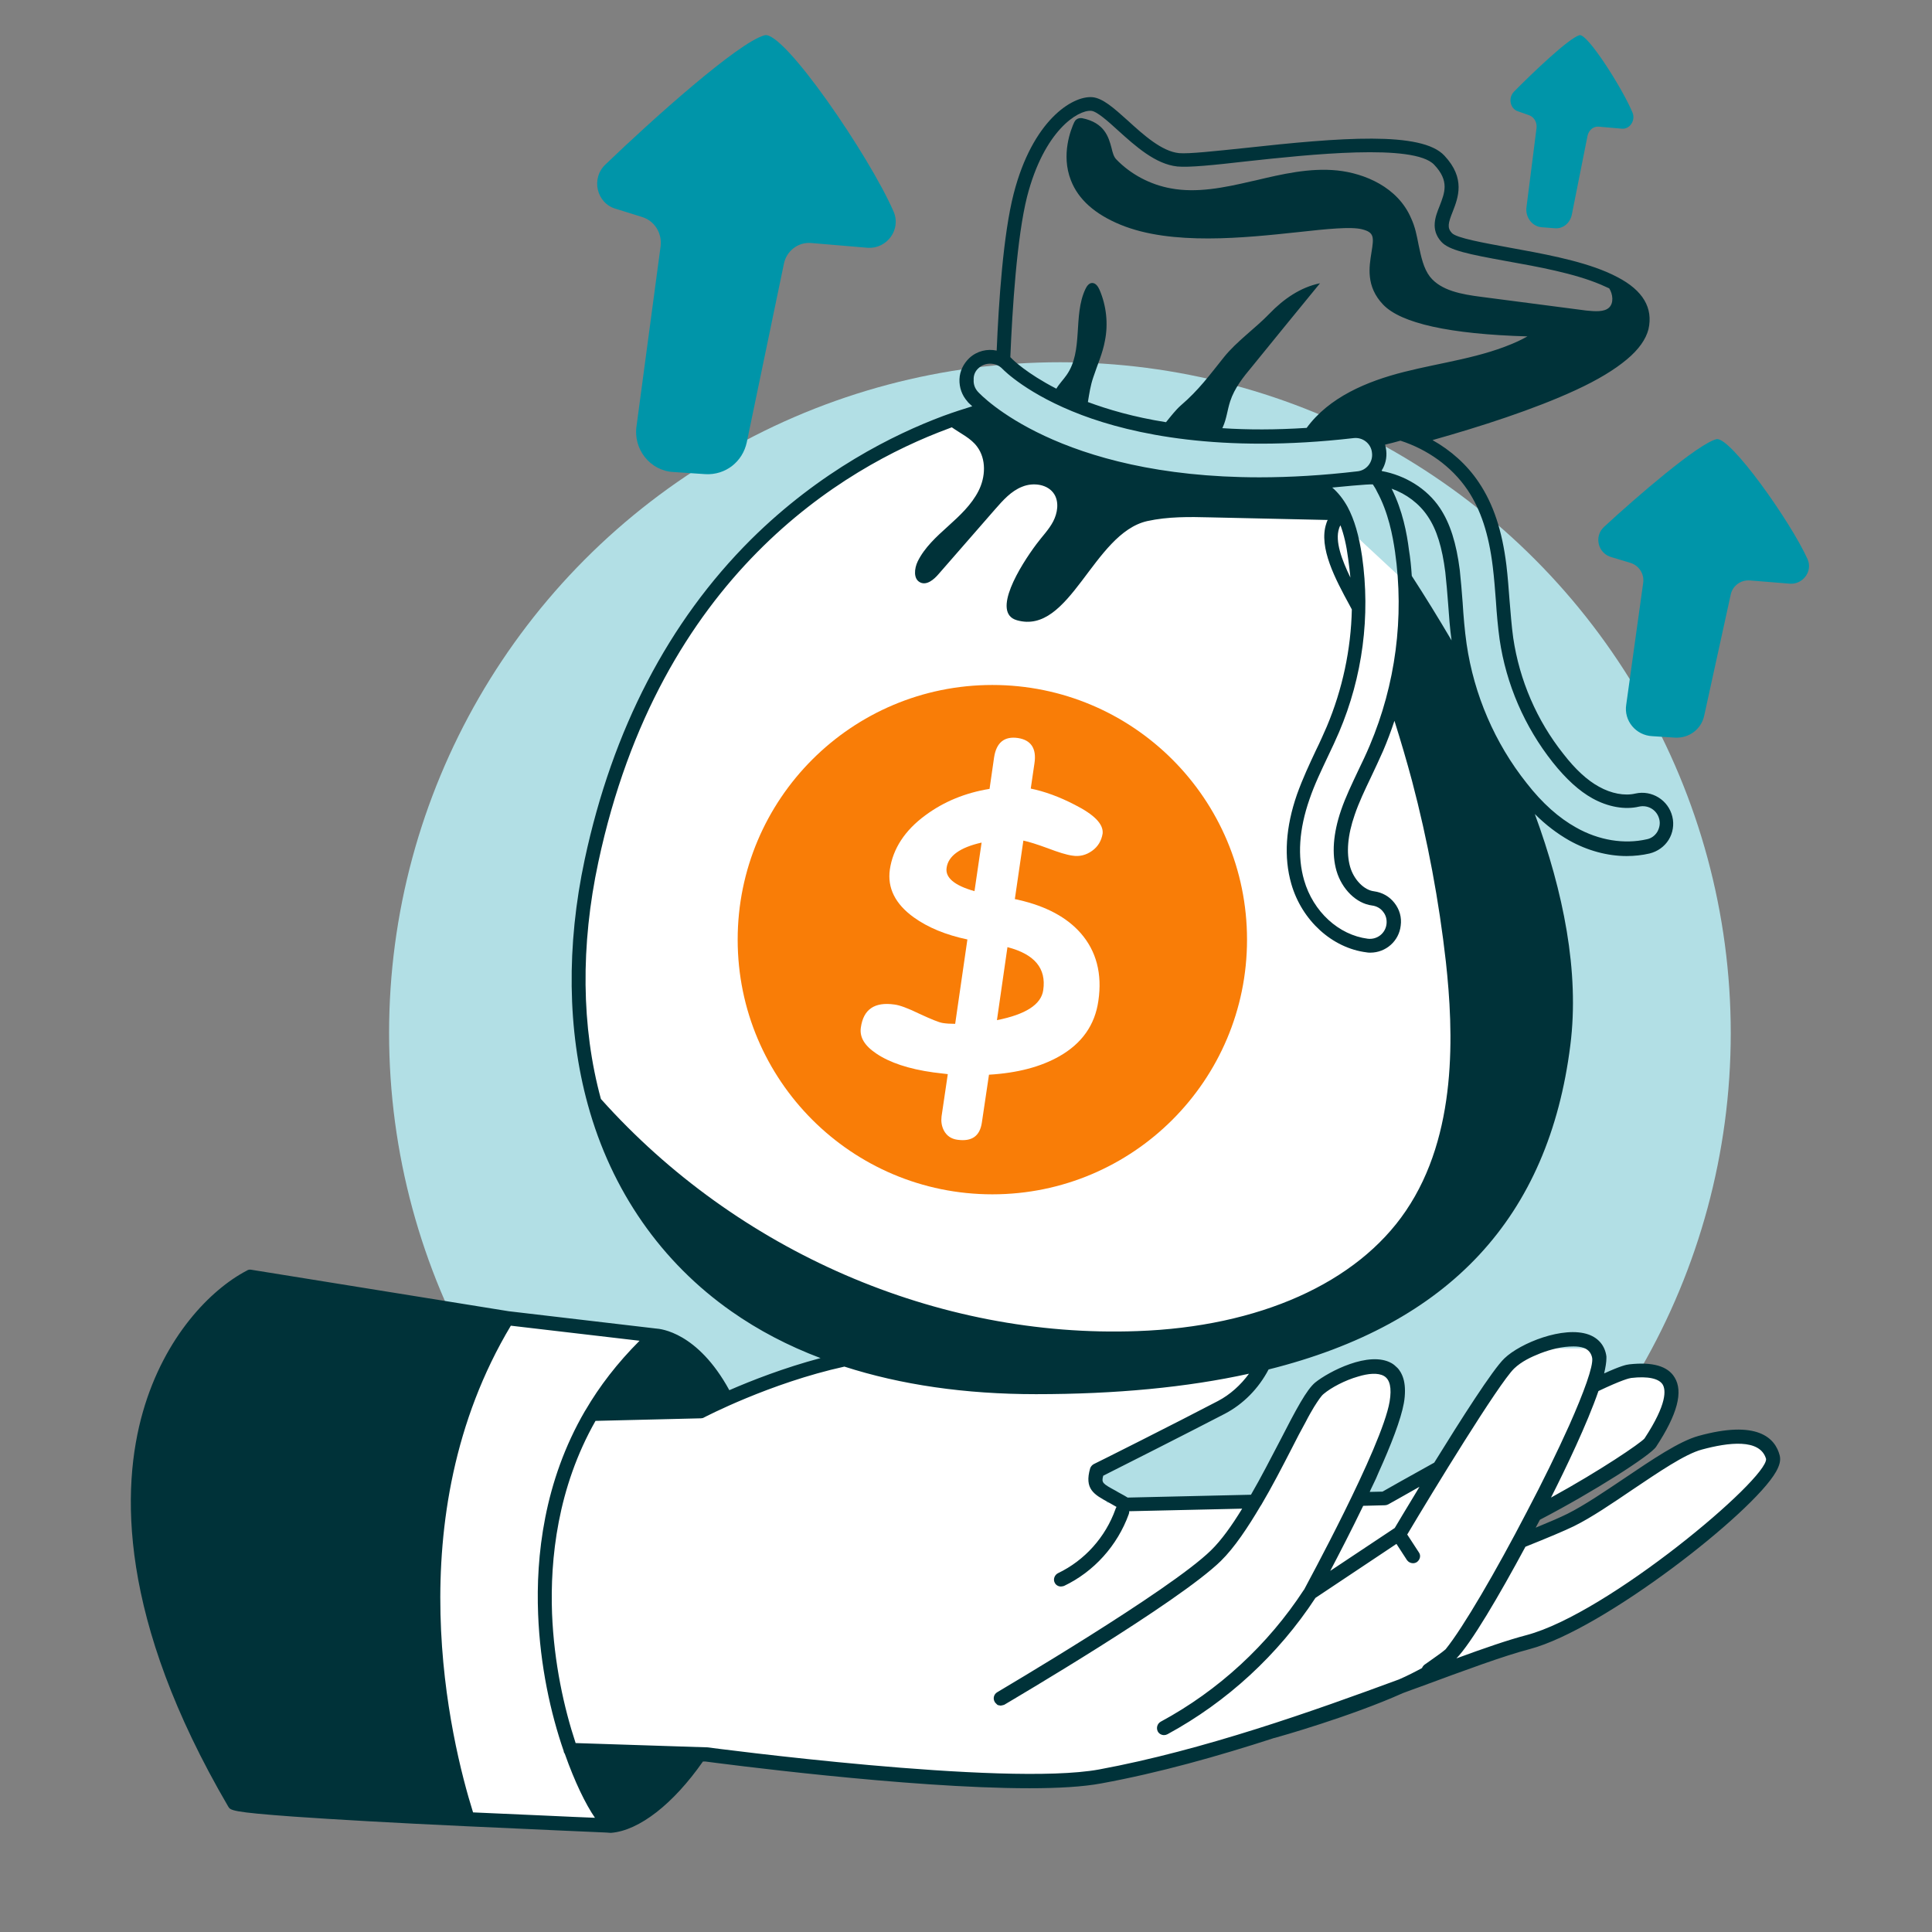 <svg xmlns="http://www.w3.org/2000/svg" width="144" height="144" viewBox="0 0 144 144" fill="none"><rect x="0" y="0" width="144" height="144" fill="#808080" stroke="none"/><g clip-path="url(#clip0_1202_2590)"><circle cx="79" cy="77" r="50" fill="#B2DFE5"></circle><path d="M106.5 45L99.5 38.5H98L87 37L77 34L72.5 31.5H69.5L61.5 36L54.5 42L50 48.5L47 55.5L44 63L43.5 69V75L44 81L45 85.5L49.5 92L63 101L60 102L53 105L48.5 99.5L36.5 98.5L28.5 116.5L34 136H45L52 131L60.5 132L73.5 133L83 132L90.5 130.5L98 128L106.5 124.5L116 121.5L125 116.5L132 110V108.5L130.5 107H128.5L123.5 109L117 113L113.5 114.5L114.5 113L122 108.5L124.5 105V103.5L123 102H122L119 102.5V100.5H118H117H114.5L112 102L107.5 109.5L104.5 111.5L101.5 112L103.5 108L104.5 103.5L103.5 102H100.5L98 103.5L93.5 112H86H82.5L81.5 109.5L87 107L93 103.5L94.5 101L113.5 84L112 64.5L106.5 45Z" fill="white"></path><circle cx="73.964" cy="70.036" r="18.982" fill="#F97D07"></circle><path d="M80.109 59.984C78.965 59.391 77.864 58.989 76.826 58.777L77.102 56.892C77.271 55.791 76.847 55.156 75.873 55.008C74.857 54.86 74.264 55.347 74.094 56.448L73.756 58.798C71.934 59.095 70.346 59.751 68.97 60.768C67.445 61.89 66.556 63.245 66.323 64.812C66.132 66.189 66.725 67.375 68.102 68.37C69.16 69.132 70.495 69.683 72.104 70.022L71.193 76.311C70.833 76.311 70.516 76.29 70.262 76.248C69.986 76.206 69.415 75.972 68.546 75.57C67.678 75.147 67.043 74.914 66.662 74.871C65.179 74.66 64.353 75.231 64.163 76.587C64.057 77.307 64.438 77.942 65.328 78.535C66.302 79.191 67.72 79.678 69.584 79.933C69.923 79.975 70.283 80.017 70.643 80.06L70.177 83.215C70.135 83.575 70.177 83.914 70.346 84.252C70.558 84.655 70.897 84.888 71.363 84.951C72.443 85.1 73.036 84.676 73.184 83.66L73.713 80.102C75.852 79.975 77.589 79.509 78.965 78.725C80.638 77.772 81.612 76.396 81.866 74.596C82.163 72.584 81.718 70.89 80.553 69.556C79.516 68.37 77.97 67.544 75.937 67.078C75.873 67.057 75.767 67.036 75.64 67.015L76.276 62.653C76.678 62.737 77.292 62.928 78.097 63.224C78.88 63.521 79.473 63.711 79.939 63.775C80.469 63.86 80.956 63.733 81.4 63.415C81.845 63.097 82.099 62.653 82.184 62.123C82.248 61.424 81.57 60.725 80.109 59.984ZM72.633 66.422C71.13 65.998 70.431 65.406 70.558 64.664C70.685 63.796 71.553 63.161 73.163 62.801L72.633 66.422ZM77.758 73.791C77.61 74.871 76.445 75.612 74.306 76.036L75.09 70.594C77.123 71.123 77.991 72.182 77.758 73.791Z" fill="white"></path><path d="M134.722 41.671C133.457 38.863 128.916 32.466 127.925 32.736C126.549 33.087 121.981 37.028 119.559 39.268C118.789 39.97 119.091 41.266 120.137 41.536L121.485 41.941C122.146 42.13 122.559 42.75 122.476 43.425L121.21 52.522C121.018 53.71 121.926 54.817 123.164 54.871L124.843 54.979C125.889 55.033 126.797 54.358 127.017 53.359L128.998 44.316C129.136 43.668 129.741 43.209 130.429 43.263L133.429 43.506C134.365 43.56 135.135 42.589 134.722 41.671Z" fill="#0095A9"></path><path d="M113.148 8.299L113.941 8.578C114.337 8.704 114.57 9.11 114.524 9.54L113.778 15.418C113.661 16.178 114.197 16.888 114.92 16.938L115.9 17.014C116.506 17.065 117.042 16.609 117.159 15.976L118.325 10.123C118.418 9.692 118.768 9.414 119.141 9.439L120.889 9.591C121.472 9.642 121.915 8.983 121.682 8.4C120.936 6.601 118.301 2.446 117.718 2.624C116.926 2.852 114.244 5.411 112.845 6.829C112.379 7.311 112.565 8.122 113.148 8.299Z" fill="#0095A9"></path><path d="M45.928 15.572L47.836 16.167C48.771 16.445 49.355 17.358 49.238 18.351L47.447 31.729C47.174 33.475 48.459 35.103 50.211 35.182L52.586 35.341C54.066 35.42 55.351 34.428 55.662 32.959L58.427 19.661C58.621 18.708 59.478 18.033 60.451 18.112L64.695 18.47C66.097 18.549 67.187 17.12 66.603 15.77C64.812 11.642 58.388 2.233 56.986 2.63C55.039 3.146 48.576 8.942 45.15 12.237C44.021 13.269 44.449 15.175 45.928 15.572Z" fill="#0095A9"></path><path d="M126.593 107.026C125.153 107.428 123.184 108.762 121.108 110.16C119.626 111.155 118.101 112.193 116.831 112.828C116.323 113.082 115.539 113.421 114.459 113.866C114.565 113.675 114.671 113.464 114.777 113.273C118.8 111.177 123.036 108.466 123.438 107.831C125.026 105.417 125.471 103.722 124.814 102.664C124.306 101.817 123.163 101.499 121.447 101.689C121.214 101.711 120.77 101.817 119.563 102.367C119.668 101.922 119.732 101.52 119.732 101.245C119.732 101.181 119.732 101.139 119.732 101.097C119.626 100.313 119.16 99.741 118.398 99.466C116.534 98.809 113.316 100.101 112.13 101.245C111.261 102.071 108.89 105.798 106.899 109.017C104.951 110.097 103.447 110.944 103.045 111.177L102.092 111.198C102.113 111.155 102.113 111.134 102.134 111.092C102.283 110.795 102.41 110.499 102.558 110.202C102.621 110.054 102.685 109.906 102.748 109.758C103.68 107.704 104.421 105.777 104.633 104.591C104.697 104.252 104.718 103.934 104.718 103.659C104.718 103.108 104.612 102.685 104.443 102.367C104.421 102.304 104.379 102.261 104.358 102.219C104.294 102.113 104.231 102.028 104.167 101.965C104.019 101.817 103.871 101.689 103.723 101.605C102.05 100.652 99.021 102.24 98.026 103.045C97.391 103.574 96.628 104.993 95.358 107.471C94.701 108.72 94.003 110.097 93.24 111.409L84.05 111.621C83.711 111.409 83.393 111.261 83.16 111.113C82.186 110.584 82.08 110.52 82.228 109.991C83.33 109.44 88.518 106.814 91.292 105.374C92.668 104.654 93.812 103.489 94.553 102.071C108.043 98.704 115.433 90.72 117.043 77.908C117.741 72.424 116.513 66.431 114.396 60.671C115.221 61.496 116.068 62.132 116.958 62.64C118.313 63.402 119.817 63.805 121.236 63.805C121.828 63.805 122.4 63.741 122.951 63.614C123.544 63.466 124.052 63.106 124.37 62.598C124.687 62.09 124.793 61.454 124.645 60.861C124.348 59.633 123.12 58.871 121.892 59.146C121.087 59.337 120.092 59.146 119.181 58.638C118.292 58.151 117.424 57.346 116.534 56.202C114.544 53.704 113.252 50.697 112.786 47.541C112.659 46.631 112.596 45.699 112.511 44.725C112.447 43.878 112.384 43.01 112.278 42.12C111.96 39.536 111.304 37.567 110.224 35.958C109.334 34.624 108.127 33.565 106.772 32.802C110.308 31.807 114.332 30.515 117.445 29.075C119.097 28.313 120.346 27.551 121.257 26.788C122.146 26.047 122.676 25.285 122.866 24.544C123.226 22.955 122.464 21.642 120.537 20.647C120.304 20.52 120.028 20.393 119.732 20.266C117.636 19.377 114.883 18.89 112.447 18.445C110.626 18.106 108.551 17.746 108.212 17.365C107.852 16.984 107.937 16.624 108.276 15.777C108.678 14.739 109.25 13.299 107.661 11.605C105.967 9.762 99.911 10.249 92.774 11.033C90.53 11.266 88.603 11.478 87.883 11.414C86.591 11.287 85.236 10.059 84.05 8.979C83.012 8.047 82.186 7.306 81.403 7.242C79.899 7.137 76.956 9 75.558 14.421C74.774 17.45 74.436 22.532 74.287 26.132C73.588 25.984 72.826 26.153 72.254 26.682C71.81 27.106 71.534 27.657 71.513 28.271C71.492 28.885 71.704 29.478 72.106 29.922C72.127 29.965 72.254 30.092 72.466 30.282C71.852 30.473 71.111 30.706 70.306 31.002C66.621 32.379 61.137 35.09 55.97 40.214C49.828 46.334 45.657 54.36 43.581 64.059C42.205 70.475 42.29 76.807 43.814 82.334C45.572 88.751 49.299 94.087 54.53 97.751C56.52 99.148 58.744 100.313 61.158 101.224C58.447 101.944 56.012 102.897 54.36 103.617C51.989 99.275 49.214 99.042 48.897 99.021L37.906 97.73L18.72 94.638C18.614 94.617 18.487 94.638 18.403 94.701C15.713 96.099 12.261 99.614 10.652 105.226C9.021 110.922 8.81 120.621 17.005 134.64C17.174 134.937 17.259 135.064 21.918 135.402C24.967 135.614 29.33 135.868 34.857 136.122C40.003 136.355 44.111 136.546 45.212 136.588L45.487 136.609H45.508C45.53 136.609 45.53 136.609 45.551 136.609C47.647 136.44 50.188 134.449 52.391 131.294H52.581C53.577 131.421 67.617 133.285 76.723 133.285C78.861 133.285 80.725 133.179 82.08 132.925C86.379 132.141 90.805 130.892 94.977 129.537H94.998C95.316 129.452 100.652 127.948 104.57 126.191C105.036 126.021 105.48 125.852 105.904 125.704C109.228 124.475 112.087 123.417 114.035 122.908C119.52 121.447 130.638 112.765 132.374 109.694C132.65 109.207 132.734 108.826 132.65 108.487C132.311 107.153 130.956 105.819 126.593 107.026ZM119.139 103.68C120.876 102.854 121.426 102.727 121.574 102.706C122.824 102.558 123.65 102.748 123.925 103.193C124.158 103.574 124.285 104.612 122.57 107.217C122.252 107.577 119.308 109.588 115.603 111.621C116.683 109.482 118.292 106.137 119.139 103.68ZM103.214 112.193C103.299 112.193 103.384 112.172 103.468 112.129C103.49 112.129 104.4 111.6 105.798 110.817C105.734 110.944 105.65 111.049 105.586 111.177C104.76 112.532 104.146 113.569 103.956 113.887L99.148 117.085C99.805 115.835 100.716 114.078 101.605 112.235L103.214 112.193ZM99.614 64.906C100.017 66.282 101.097 67.341 102.261 67.49C102.6 67.532 102.897 67.701 103.087 67.955C103.299 68.21 103.384 68.548 103.341 68.887C103.257 69.565 102.643 70.052 101.944 69.967C99.784 69.692 97.878 67.955 97.2 65.605C96.692 63.847 96.819 61.814 97.603 59.569C97.984 58.447 98.492 57.41 98.979 56.372C99.275 55.758 99.551 55.165 99.805 54.572C101.563 50.442 102.156 45.911 101.52 41.464C101.287 39.897 100.948 38.732 100.44 37.779C100.123 37.207 99.741 36.72 99.297 36.339C99.508 36.318 102.071 36.064 102.325 36.106C102.431 36.275 102.537 36.424 102.621 36.614C103.49 38.202 103.807 39.96 103.977 41.125C104.676 46.017 104.019 51.014 102.092 55.567C101.817 56.224 101.52 56.838 101.224 57.452C100.758 58.447 100.292 59.4 99.953 60.395C99.36 62.132 99.254 63.657 99.614 64.906ZM100.652 43.052C100.017 41.739 99.487 40.341 99.805 39.388C99.826 39.304 99.868 39.219 99.911 39.155C100.165 39.833 100.356 40.638 100.483 41.633C100.546 42.099 100.61 42.586 100.652 43.052ZM103.723 36.424C104.803 36.805 105.777 37.525 106.412 38.478C107.09 39.473 107.492 40.807 107.725 42.65C107.81 43.412 107.873 44.195 107.937 45.021C108 45.911 108.064 46.821 108.191 47.732C107.196 46.038 106.2 44.428 105.226 42.925C105.184 42.268 105.12 41.612 105.014 40.977C104.866 39.791 104.548 38.054 103.723 36.424ZM109.377 36.508C110.372 37.991 110.965 39.812 111.261 42.226C111.367 43.094 111.431 43.941 111.494 44.767C111.558 45.762 111.643 46.715 111.77 47.647C112.257 50.993 113.633 54.169 115.73 56.816C116.725 58.066 117.699 58.955 118.694 59.506C119.838 60.141 121.108 60.374 122.167 60.12C122.845 59.972 123.501 60.374 123.671 61.052C123.756 61.37 123.692 61.708 123.523 62.005C123.353 62.28 123.078 62.492 122.739 62.555C121.066 62.937 119.181 62.64 117.487 61.687C116.196 60.967 114.967 59.887 113.781 58.362C111.41 55.377 109.864 51.776 109.313 48.007C109.165 46.969 109.08 45.932 109.017 44.915C108.953 44.09 108.89 43.285 108.805 42.501C108.551 40.489 108.085 39.007 107.323 37.864C106.348 36.402 104.718 35.428 103.003 35.111C103.003 35.09 102.981 35.09 102.981 35.068C103.257 34.645 103.384 34.115 103.32 33.565C103.299 33.416 103.278 33.289 103.236 33.141C103.617 33.056 103.998 32.951 104.379 32.845C106.348 33.48 108.17 34.73 109.377 36.508ZM76.553 14.654C77.824 9.72 80.344 8.195 81.318 8.259C81.741 8.28 82.588 9.042 83.33 9.72C84.643 10.906 86.125 12.24 87.755 12.409C88.603 12.494 90.487 12.304 92.88 12.028C97.56 11.52 105.396 10.673 106.899 12.282C108.043 13.489 107.683 14.358 107.301 15.353C106.984 16.137 106.603 17.111 107.428 18.021C108 18.657 109.483 18.953 112.278 19.461C114.65 19.885 117.339 20.372 119.33 21.219C119.563 21.325 119.753 21.41 119.944 21.494C120.219 21.939 120.283 22.574 119.944 22.913C119.584 23.273 118.864 23.209 118.228 23.146L110.436 22.13C108.932 21.939 107.407 21.664 106.581 20.626C106.094 19.991 105.925 19.144 105.734 18.254C105.607 17.598 105.48 16.92 105.184 16.285C104.188 13.934 101.69 12.918 99.678 12.706C97.603 12.494 95.548 12.981 93.579 13.447L93.283 13.511C91.207 13.998 89.195 14.4 87.268 14.04C85.744 13.765 84.283 13.002 83.203 11.88C83.012 11.69 82.927 11.372 82.843 11.012C82.631 10.228 82.334 9.148 80.661 8.809C80.513 8.788 80.344 8.809 80.217 8.915C80.153 8.958 80.111 9.042 80.069 9.106C79.814 9.657 79.073 11.52 79.814 13.426C80.365 14.866 81.614 15.967 83.52 16.751C87.332 18.318 92.774 17.725 96.755 17.301C98.873 17.068 100.694 16.878 101.52 17.09C102.431 17.322 102.41 17.661 102.219 18.826C102.05 19.885 101.796 21.346 103.087 22.701C104.421 24.099 108.043 24.904 113.845 25.073C113.612 25.2 113.379 25.327 113.146 25.433C110.478 26.661 107.492 27 104.654 27.72C101.88 28.419 99.064 29.605 97.391 31.892C95.083 32.04 92.986 32.04 91.101 31.913C91.123 31.892 91.123 31.871 91.144 31.828C91.419 31.235 91.483 30.537 91.694 29.901C92.012 28.927 92.668 28.101 93.325 27.318C95.019 25.242 96.692 23.167 98.386 21.113C96.925 21.41 95.654 22.299 94.617 23.379C93.579 24.459 92.16 25.454 91.228 26.619C90.127 27.995 89.344 29.075 88.01 30.219C87.628 30.558 87.268 31.024 86.908 31.468C84.494 31.087 82.567 30.515 81.085 29.965C81.191 29.329 81.275 28.736 81.487 28.122C81.784 27.212 82.186 26.344 82.356 25.391C82.61 24.12 82.461 22.786 81.953 21.6C81.847 21.367 81.678 21.092 81.403 21.092C81.17 21.092 81 21.325 80.894 21.558C79.963 23.548 80.767 26.153 79.497 27.953C79.264 28.292 78.946 28.61 78.734 28.97C76.511 27.826 75.494 26.809 75.473 26.788C75.41 26.725 75.367 26.682 75.304 26.619C75.452 23.04 75.791 17.682 76.553 14.654ZM72.953 27.424C73.186 27.212 73.483 27.106 73.8 27.106C74.139 27.106 74.478 27.233 74.732 27.508C74.817 27.593 76.596 29.414 80.64 30.939C84.41 32.358 90.974 33.798 100.885 32.654C101.563 32.569 102.198 33.056 102.261 33.755C102.346 34.433 101.859 35.068 101.16 35.132C98.64 35.428 96.184 35.577 93.876 35.577C78.883 35.577 73.123 29.456 72.89 29.202C72.657 28.948 72.551 28.631 72.572 28.313C72.551 27.953 72.699 27.635 72.953 27.424ZM44.788 81.911C43.327 76.553 43.264 70.454 44.598 64.249C49.172 42.861 62.894 34.835 70.666 31.955C70.751 31.913 70.857 31.892 70.941 31.849C71.598 32.315 72.36 32.654 72.826 33.289C73.525 34.221 73.461 35.555 72.932 36.593C72.403 37.631 71.534 38.435 70.666 39.219C69.798 40.002 68.909 40.807 68.4 41.845C68.146 42.374 68.061 43.158 68.591 43.412C69.078 43.645 69.607 43.2 69.967 42.776C71.365 41.167 72.763 39.579 74.16 37.969C74.753 37.292 75.367 36.593 76.193 36.275C77.019 35.937 78.12 36.085 78.586 36.847C78.946 37.44 78.819 38.245 78.501 38.859C78.184 39.473 77.675 39.981 77.252 40.553C76.045 42.162 73.864 45.678 75.791 46.228C79.772 47.372 81.466 39.748 85.511 38.838C87.057 38.499 88.645 38.52 90.233 38.562C93.092 38.626 95.972 38.69 98.831 38.753C98.873 38.753 98.915 38.753 98.958 38.753C98.915 38.838 98.873 38.944 98.852 39.028C98.259 40.807 99.551 43.2 100.588 45.106C100.652 45.212 100.694 45.318 100.758 45.424C100.694 48.41 100.059 51.374 98.894 54.148C98.64 54.72 98.386 55.313 98.09 55.906C97.603 56.944 97.094 58.024 96.671 59.209C95.824 61.645 95.675 63.889 96.247 65.88C97.031 68.612 99.297 70.666 101.859 70.984C101.944 71.005 102.05 71.005 102.134 71.005C103.299 71.005 104.273 70.136 104.4 68.993C104.485 68.379 104.316 67.786 103.934 67.299C103.553 66.812 103.024 66.515 102.41 66.431C101.668 66.346 100.906 65.562 100.631 64.609C100.334 63.572 100.44 62.259 100.97 60.734C101.287 59.802 101.732 58.871 102.198 57.897C102.494 57.282 102.791 56.626 103.087 55.969C103.405 55.228 103.68 54.487 103.934 53.725C104.4 55.207 104.845 56.711 105.247 58.214C106.412 62.64 107.259 67.172 107.767 71.682C108.339 76.913 108.657 84.558 104.781 90.254C101.139 95.633 93.833 98.894 84.77 99.212C69.883 99.762 54.953 93.282 44.788 81.911ZM35.259 135.085C33.586 129.748 29.52 113.104 38.075 98.809L47.669 99.932C46.017 101.584 44.683 103.32 43.645 105.099C43.624 105.12 43.624 105.141 43.603 105.162C40.532 110.435 39.939 116.026 40.108 120.304C40.257 124.158 41.04 127.694 42.014 130.511C42.014 130.595 42.057 130.659 42.099 130.722C42.84 132.819 43.645 134.471 44.344 135.487C42.629 135.424 39.283 135.254 35.259 135.085ZM106.391 123.925L106.179 124.073C106.094 124.137 106.031 124.221 105.988 124.327C105.48 124.602 104.908 124.899 104.273 125.174C97.963 127.504 89.704 130.447 81.911 131.887C74.838 133.179 52.92 130.257 52.709 130.235C52.687 130.235 52.666 130.235 52.645 130.235L42.904 129.918C42.035 127.292 41.294 123.946 41.146 120.261C40.998 116.195 41.548 110.901 44.386 105.904L52.243 105.713C52.327 105.713 52.412 105.692 52.475 105.649C52.518 105.628 57.367 103.087 62.937 101.859C67.151 103.214 71.915 103.913 77.21 103.913C83.181 103.913 88.475 103.405 93.092 102.388C92.478 103.235 91.673 103.955 90.784 104.421C87.713 106.031 81.593 109.101 81.53 109.122C81.403 109.186 81.297 109.313 81.254 109.44C80.81 110.986 81.53 111.388 82.631 111.981C82.821 112.087 83.012 112.193 83.224 112.32C83.181 112.362 83.16 112.426 83.139 112.489C82.398 114.565 80.852 116.301 78.861 117.254C78.607 117.381 78.48 117.699 78.607 117.953C78.692 118.144 78.883 118.249 79.073 118.249C79.158 118.249 79.221 118.228 79.306 118.207C81.53 117.148 83.287 115.2 84.134 112.849C84.156 112.786 84.177 112.701 84.156 112.638L92.584 112.447C91.821 113.697 91.038 114.798 90.254 115.56C87.184 118.567 74.457 126.042 74.33 126.127C74.076 126.275 73.991 126.593 74.139 126.847C74.16 126.889 74.181 126.911 74.224 126.953L74.245 126.974C74.266 126.995 74.287 127.017 74.308 127.038L74.33 127.059C74.372 127.08 74.393 127.101 74.436 127.101C74.478 127.101 74.52 127.122 74.563 127.122C74.563 127.122 74.563 127.122 74.584 127.122H74.605C74.626 127.122 74.668 127.122 74.69 127.101C74.711 127.101 74.711 127.101 74.732 127.101C74.774 127.08 74.817 127.08 74.859 127.059C75.388 126.741 87.84 119.435 90.996 116.344C92.012 115.348 93.007 113.845 93.96 112.235C93.96 112.235 93.96 112.214 93.981 112.214C94.807 110.817 95.57 109.334 96.268 107.979C96.628 107.259 96.988 106.581 97.327 105.967C97.433 105.755 97.539 105.565 97.645 105.374C97.751 105.184 97.857 105.014 97.941 104.866C98.238 104.4 98.471 104.04 98.661 103.892C99.212 103.426 100.25 102.875 101.224 102.6C101.986 102.367 102.706 102.304 103.151 102.558C103.596 102.812 103.744 103.447 103.574 104.464C103.003 107.852 97.243 118.377 97.2 118.482C97.2 118.482 97.2 118.504 97.179 118.504C94.511 122.591 90.826 126 86.506 128.329C86.252 128.478 86.167 128.795 86.294 129.049C86.379 129.219 86.57 129.325 86.76 129.325C86.845 129.325 86.93 129.304 87.014 129.261C91.461 126.847 95.273 123.332 98.047 119.097L104.083 115.073L104.866 116.28C104.972 116.428 105.141 116.513 105.311 116.513C105.417 116.513 105.501 116.492 105.607 116.428C105.84 116.259 105.925 115.941 105.756 115.708L104.887 114.374C106.814 111.134 111.685 103.151 112.85 102.007C113.4 101.478 114.12 101.139 114.819 100.864C115.603 100.567 116.428 100.355 117.276 100.355C117.53 100.355 117.805 100.377 118.038 100.461C118.398 100.588 118.61 100.864 118.673 101.224C118.758 101.838 118.059 103.765 116.958 106.242C116.09 108.169 114.988 110.435 113.803 112.68C113.803 112.701 113.781 112.722 113.781 112.722C111.516 117.085 109.038 121.341 107.746 122.929C107.598 123.078 106.751 123.671 106.391 123.925ZM113.781 121.871C112.405 122.231 110.626 122.845 108.551 123.607C109.652 122.485 111.748 118.906 113.697 115.285C115.391 114.607 116.598 114.099 117.297 113.76C118.631 113.104 120.177 112.045 121.68 111.028C123.607 109.737 125.577 108.381 126.847 108.042C128.796 107.513 131.188 107.195 131.633 108.741C131.739 110.245 119.859 120.261 113.781 121.871Z" fill="#003239"></path></g><defs><clipPath id="clip0_1202_2590"><rect width="144" height="144" fill="white"></rect></clipPath></defs></svg>